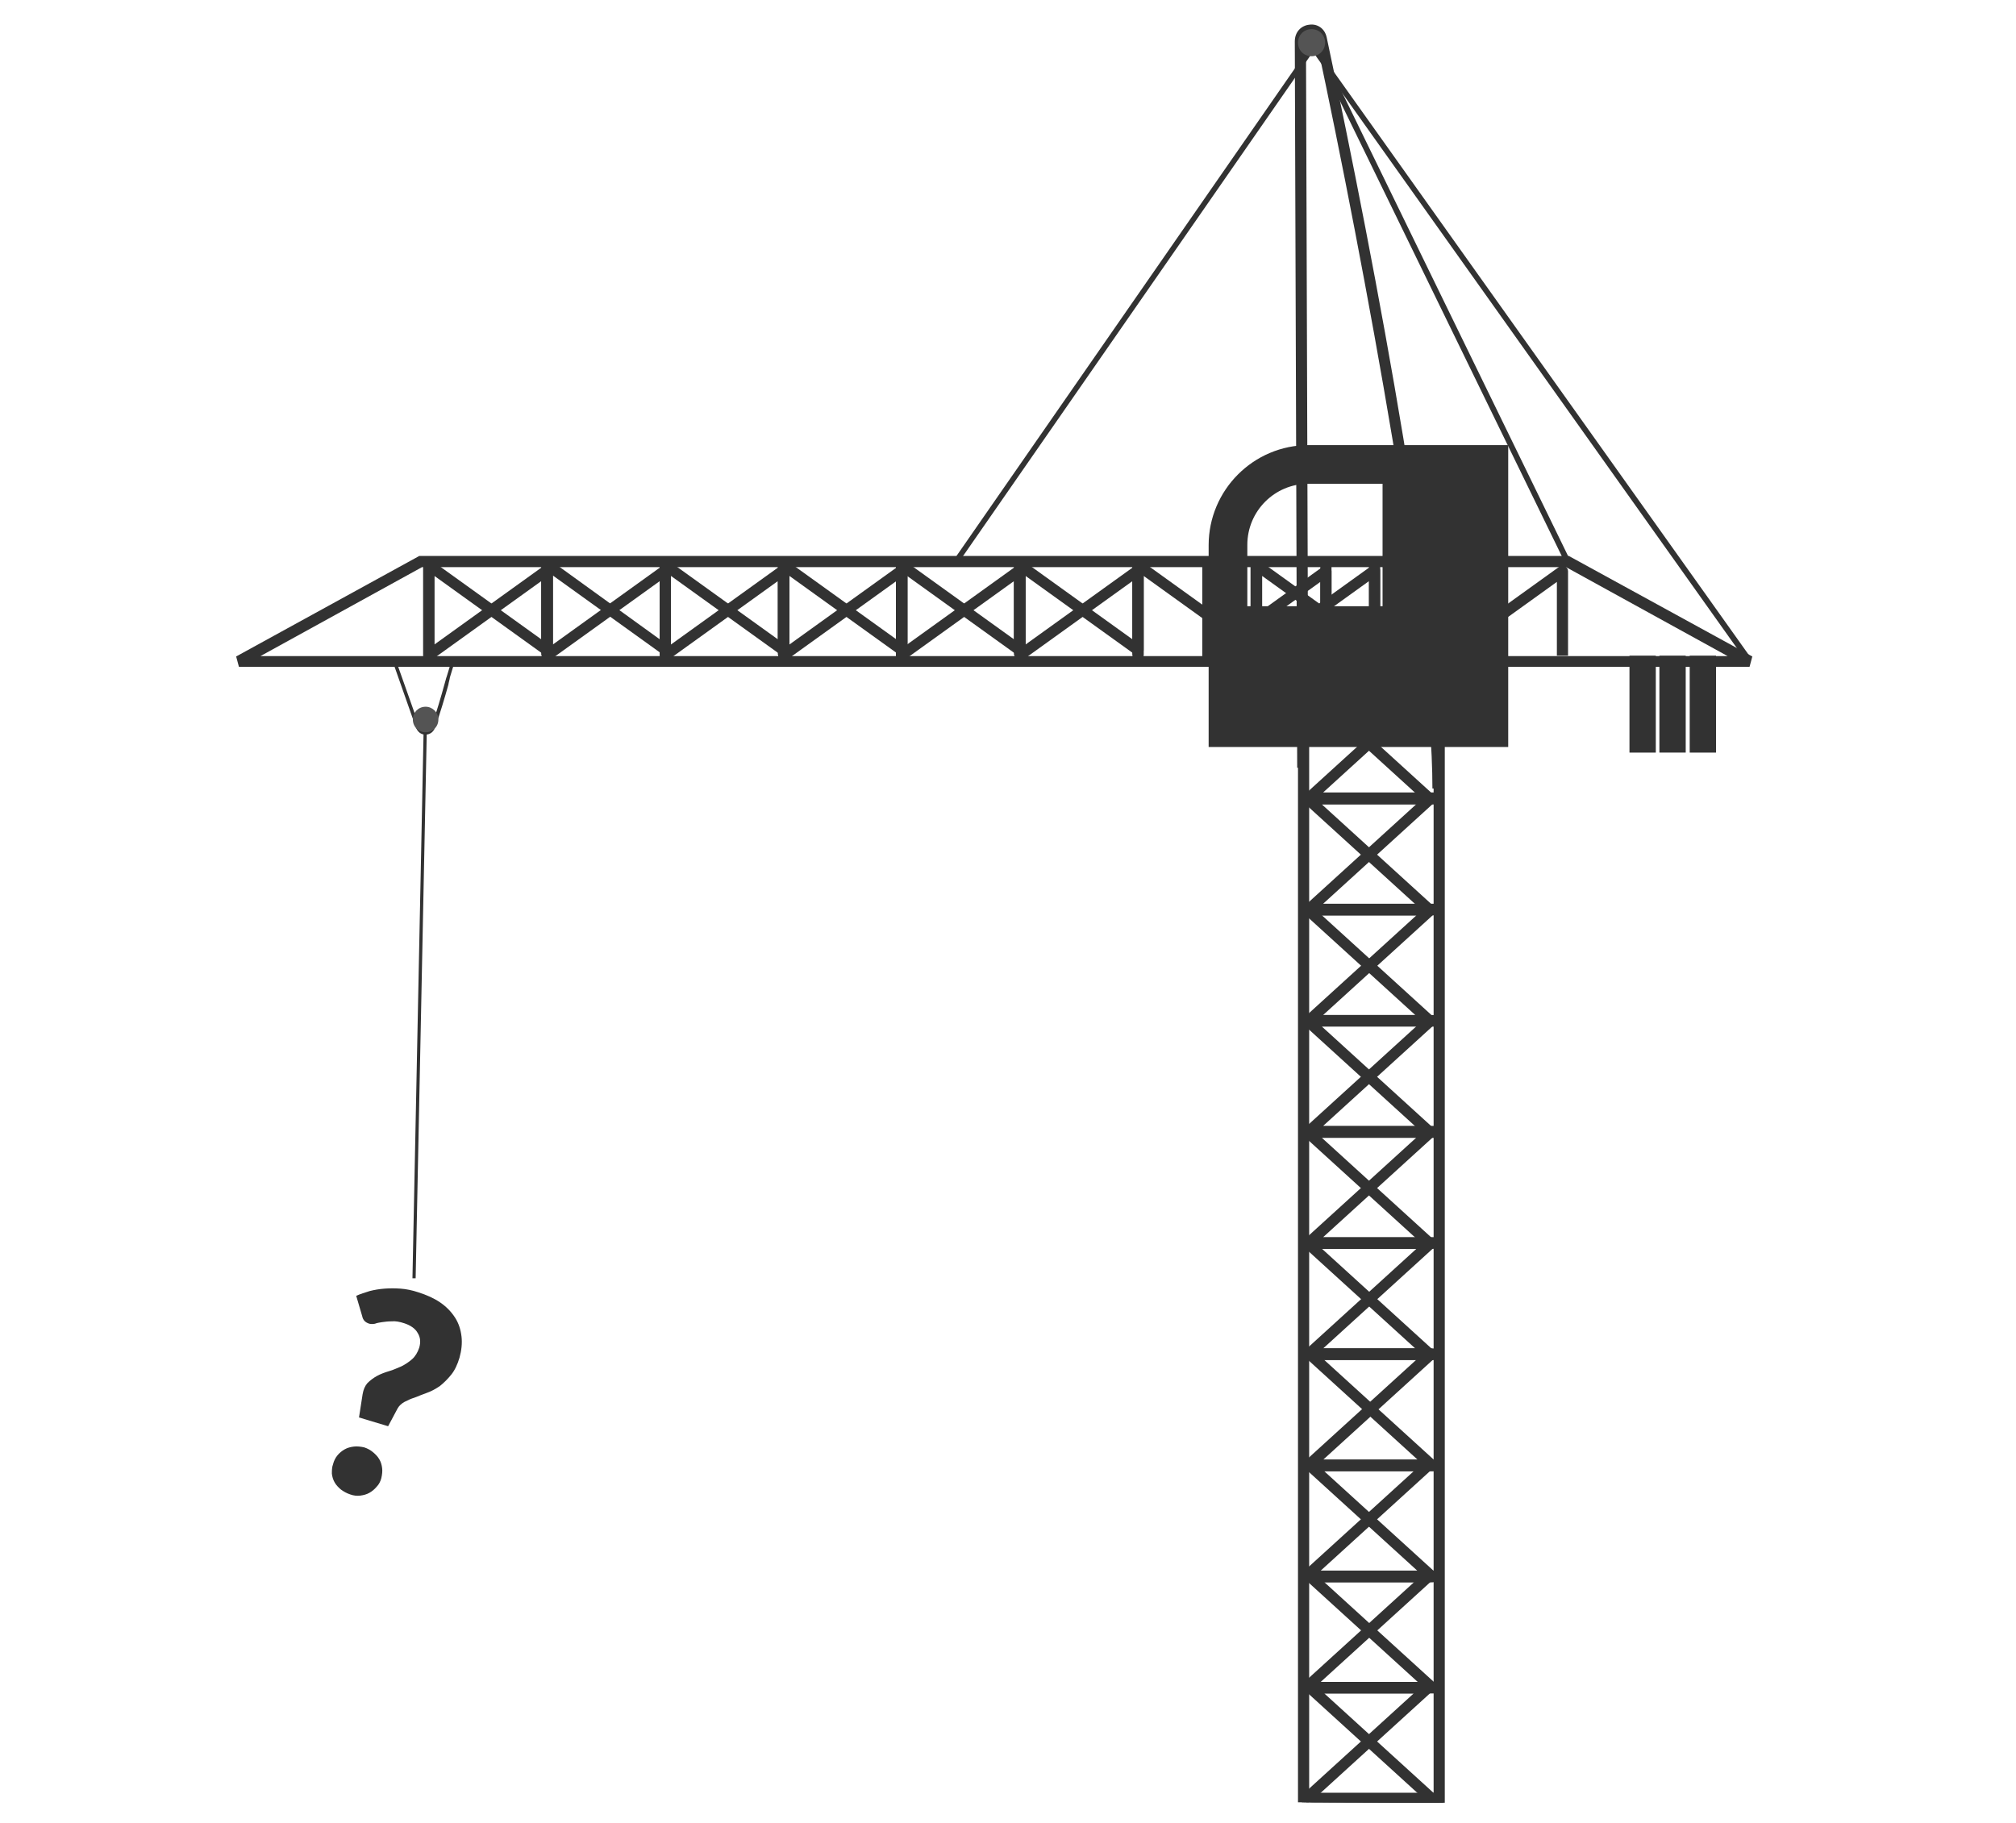 <?xml version="1.0" encoding="utf-8"?>
<!-- Generator: Adobe Illustrator 27.5.0, SVG Export Plug-In . SVG Version: 6.00 Build 0)  -->
<svg version="1.1" id="Layer_1" xmlns="http://www.w3.org/2000/svg" xmlns:xlink="http://www.w3.org/1999/xlink" x="0px" y="0px"
	 viewBox="0 0 505.4 457.1" style="enable-background:new 0 0 505.4 457.1;" xml:space="preserve">
<style type="text/css">
	.st0{fill-rule:evenodd;clip-rule:evenodd;fill:#323232;}
	.st1{fill:#323232;}
	.st2{fill:#545454;}
</style>
<path class="st0" d="M362.2,452V174h-2.8v278C360.4,452,361.3,452,362.2,452z"/>
<path class="st0" d="M328.2,451.9V174h-2.8v277.9C326.3,451.9,327.2,451.9,328.2,451.9z"/>
<path class="st0" d="M359,452L359,452c0.4-0.4,0.6-1,0.4-1.5c-0.2-0.5-0.7-0.9-1.3-0.9h-30.6v2.3C337.5,451.9,348.5,451.9,359,452z"
	/>
<path class="st0" d="M326.4,451.9c10.9,0,23,0.1,34.4,0.1v-2.4h-29.8l27.9-25.4c0.4-0.4,0.6-1,0.4-1.5c-0.2-0.5-0.7-0.9-1.3-0.9
	h-30.6v2.8h27L326.5,450c-0.4,0.4-0.6,1-0.4,1.5C326.2,451.6,326.3,451.8,326.4,451.9z"/>
<path class="st0" d="M359.4,394.8c-0.2-0.5-0.7-0.9-1.3-0.9h-30.6v2.8h27l-27.9,25.4c-0.4,0.4-0.6,1-0.4,1.5
	c0.2,0.5,0.7,0.9,1.3,0.9h33.4v-2.8h-29.8l27.9-25.4C359.4,395.9,359.6,395.3,359.4,394.8z"/>
<path class="st0" d="M359.4,366.9c-0.2-0.5-0.7-0.9-1.3-0.9h-30.6v2.8h27l-27.9,25.4c-0.4,0.4-0.6,1-0.4,1.5
	c0.2,0.5,0.7,0.9,1.3,0.9h33.4v-2.8h-29.8l27.9-25.4C359.4,368,359.6,367.4,359.4,366.9z"/>
<path class="st0" d="M360,339c-0.2-0.5-0.7-0.9-1.3-0.9h-30.6v2.8h27l-27.9,25.4c-0.4,0.4-0.6,1-0.4,1.5c0.2,0.5,0.7,0.9,1.3,0.9
	h33.4V366h-29.8l27.9-25.4C360.1,340.2,360.2,339.6,360,339z"/>
<path class="st0" d="M360,311.2c-0.2-0.5-0.7-0.9-1.3-0.9h-30.6v2.8h27l-27.9,25.4c-0.4,0.4-0.6,1-0.4,1.5c0.2,0.5,0.7,0.9,1.3,0.9
	h33.4v-2.8h-29.8l27.9-25.4C360.1,312.3,360.2,311.7,360,311.2z"/>
<path class="st0" d="M360,283.3c-0.2-0.5-0.7-0.9-1.3-0.9h-30.6v2.8h27l-27.9,25.4c-0.4,0.4-0.6,1-0.4,1.5c0.2,0.5,0.7,0.9,1.3,0.9
	h33.4v-2.8h-29.8l27.9-25.4C360.1,284.4,360.2,283.8,360,283.3z"/>
<path class="st0" d="M360,255.4c-0.2-0.5-0.7-0.9-1.3-0.9h-30.6v2.8h27l-27.9,25.4c-0.4,0.4-0.6,1-0.4,1.5c0.2,0.5,0.7,0.9,1.3,0.9
	h33.4v-2.8h-29.8l27.9-25.4C360.1,256.6,360.2,256,360,255.4z"/>
<path class="st0" d="M360,227.6c-0.2-0.5-0.7-0.9-1.3-0.9h-30.6v2.8h27l-27.9,25.4c-0.4,0.4-0.6,1-0.4,1.5c0.2,0.5,0.7,0.9,1.3,0.9
	h33.4v-2.8h-29.8l27.9-25.4C360.1,228.7,360.2,228.1,360,227.6z"/>
<path class="st0" d="M360,199.7c-0.2-0.5-0.7-0.9-1.3-0.9h-30.6v2.8h27L327.2,227c-0.4,0.4-0.6,1-0.4,1.5c0.2,0.5,0.7,0.9,1.3,0.9
	h33.4v-2.8h-29.8l27.9-25.4C360.1,200.8,360.2,200.2,360,199.7z"/>
<path class="st0" d="M360,171.8c-0.2-0.5-0.7-0.9-1.3-0.9h-30.6v2.8h27l-27.9,25.4c-0.4,0.4-0.6,1-0.4,1.5c0.2,0.5,0.7,0.9,1.3,0.9
	h33.4v-2.8h-29.8l27.9-25.4C360.1,173,360.2,172.4,360,171.8z"/>
<path class="st0" d="M359.7,200.7c-0.2,0.5-0.7,0.9-1.3,0.9h-30.6v-2.8h27l-27.9-25.4c-0.4-0.4-0.6-1-0.4-1.5
	c0.2-0.5,0.7-0.9,1.3-0.9h33.4v2.8h-29.8l27.9,25.4C359.7,199.6,359.9,200.2,359.7,200.7z"/>
<path class="st0" d="M359.7,228.6c-0.2,0.5-0.7,0.9-1.3,0.9h-30.6v-2.8h27l-27.9-25.4c-0.4-0.4-0.6-1-0.4-1.5
	c0.2-0.5,0.7-0.9,1.3-0.9h33.4v2.8h-29.8l27.9,25.4C359.7,227.4,359.9,228,359.7,228.6z"/>
<path class="st0" d="M359.7,256.4c-0.2,0.5-0.7,0.9-1.3,0.9h-30.6v-2.8h27l-27.9-25.4c-0.4-0.4-0.6-1-0.4-1.5
	c0.2-0.5,0.7-0.9,1.3-0.9h33.4v2.8h-29.8l27.9,25.4C359.7,255.3,359.9,255.9,359.7,256.4z"/>
<path class="st0" d="M359.7,284.3c-0.2,0.5-0.7,0.9-1.3,0.9h-30.6v-2.8h27L326.9,257c-0.4-0.4-0.6-1-0.4-1.5
	c0.2-0.5,0.7-0.9,1.3-0.9h33.4v2.8l-29.8,0l27.9,25.4C359.7,283.2,359.9,283.8,359.7,284.3z"/>
<path class="st0" d="M359.7,312.2c-0.2,0.5-0.7,0.9-1.3,0.9h-30.6v-2.8h27l-27.9-25.4c-0.4-0.4-0.6-1-0.4-1.5
	c0.2-0.5,0.7-0.9,1.3-0.9h33.4v2.8h-29.8l27.9,25.4C359.7,311,359.9,311.6,359.7,312.2z"/>
<path class="st0" d="M359.7,340c-0.2,0.5-0.7,0.9-1.3,0.9h-30.6v-2.8h27l-27.9-25.4c-0.4-0.4-0.6-1-0.4-1.5c0.2-0.5,0.7-0.9,1.3-0.9
	h33.4v2.8h-29.8l27.9,25.4C359.7,338.9,359.9,339.5,359.7,340z"/>
<path class="st0" d="M360.3,367.9c-0.2,0.5-0.7,0.9-1.3,0.9h-30.6V366h27l-27.9-25.4c-0.4-0.4-0.6-1-0.4-1.5
	c0.2-0.5,0.7-0.9,1.3-0.9h33.4v2.8h-29.8l27.9,25.4C360.4,366.7,360.5,367.4,360.3,367.9z"/>
<path class="st0" d="M360.3,395.8c-0.2,0.5-0.7,0.9-1.3,0.9h-30.6v-2.8h27l-27.9-25.4c-0.4-0.4-0.6-1-0.4-1.5
	c0.2-0.5,0.7-0.9,1.3-0.9h33.4v2.8h-29.8l27.9,25.4C360.4,394.6,360.5,395.2,360.3,395.8z"/>
<path class="st0" d="M360.3,423.6c-0.2,0.5-0.7,0.9-1.3,0.9h-30.6v-2.8h27l-27.9-25.4c-0.4-0.4-0.6-1-0.4-1.5
	c0.2-0.5,0.7-0.9,1.3-0.9h33.4v2.8h-29.8l27.9,25.4C360.4,422.5,360.5,423.1,360.3,423.6z"/>
<path class="st0" d="M355.4,449.6h-27v2.3c10.1,0,21,0.1,31.5,0.1c0.2-0.1,0.3-0.3,0.4-0.5c0.2-0.5,0.1-1.1-0.4-1.5l-27.9-25.4h29.8
	v-2.8h-33.4c-0.6,0-1.1,0.4-1.3,0.9c-0.2,0.5-0.1,1.1,0.4,1.5L355.4,449.6z"/>
<path class="st0" d="M361.8,452v-2.5h-33.4c-0.6,0-1.1,0.4-1.3,0.9c-0.2,0.5-0.1,1,0.3,1.4C338.4,451.9,350.5,452,361.8,452z"/>
<path class="st0" d="M393.3,139.4H105.1l-45.9,25.2l0.7,2.6h378.7l0.7-2.6L393.3,139.4z M392.6,142.2l40.5,22.3H65.3l40.5-22.3
	H392.6z"/>
<path class="st0" d="M137.7,164.2c0.5-0.2,0.8-0.7,0.8-1.2v-21.2h-2.8v18.5l-27.4-19.7c-0.4-0.3-1-0.3-1.4-0.1
	c-0.5,0.2-0.8,0.7-0.8,1.2v23.2h2.8v-20.5l27.4,19.7C136.7,164.4,137.2,164.4,137.7,164.2z"/>
<path class="st0" d="M167.4,164.2c0.5-0.2,0.8-0.7,0.8-1.2v-21.2h-2.8v18.5L138,140.5c-0.4-0.3-1-0.3-1.4-0.1
	c-0.5,0.2-0.8,0.7-0.8,1.2v23.2h2.8v-20.5l27.4,19.7C166.4,164.4,166.9,164.4,167.4,164.2z"/>
<path class="st0" d="M197,164.2c0.5-0.2,0.8-0.7,0.8-1.2v-21.2h-2.8v18.5l-27.4-19.7c-0.4-0.3-1-0.3-1.4-0.1
	c-0.5,0.2-0.8,0.7-0.8,1.2v23.2h2.8v-20.5l27.4,19.7C195.9,164.4,196.5,164.4,197,164.2z"/>
<path class="st0" d="M226.7,164.2c0.5-0.2,0.8-0.7,0.8-1.2v-21.2h-2.8v18.5l-27.4-19.7c-0.4-0.3-1-0.3-1.4-0.1
	c-0.5,0.2-0.8,0.7-0.8,1.2v23.2h2.8v-20.5l27.4,19.7C225.6,164.4,226.2,164.4,226.7,164.2z"/>
<path class="st0" d="M256.2,164.2c0.5-0.2,0.8-0.7,0.8-1.2v-21.2h-2.8v18.5l-27.4-19.7c-0.4-0.3-1-0.3-1.4-0.1
	c-0.5,0.2-0.8,0.7-0.8,1.2v23.2h2.8v-20.5l27.4,19.7C255.2,164.4,255.8,164.4,256.2,164.2z"/>
<path class="st0" d="M285.9,164.2c0.5-0.2,0.8-0.7,0.8-1.2v-21.2h-2.8v18.5l-27.4-19.7c-0.4-0.3-1-0.3-1.4-0.1
	c-0.5,0.2-0.8,0.7-0.8,1.2v23.2h2.8v-20.5l27.4,19.7C284.9,164.4,285.5,164.4,285.9,164.2z"/>
<path class="st0" d="M315.5,164.2c0.5-0.2,0.8-0.7,0.8-1.2v-21.2h-2.8v18.5l-27.4-19.7c-0.4-0.3-1-0.3-1.4-0.1
	c-0.5,0.2-0.8,0.7-0.8,1.2v23.2h2.8v-20.5l27.4,19.7C314.5,164.4,315.1,164.4,315.5,164.2z"/>
<path class="st0" d="M345.2,164.2c0.5-0.2,0.8-0.7,0.8-1.2v-21.2h-2.8v18.5l-27.4-19.7c-0.4-0.3-1-0.3-1.4-0.1
	c-0.5,0.2-0.8,0.7-0.8,1.2v23.2h2.8v-20.5l27.4,19.7C344.2,164.4,344.8,164.4,345.2,164.2z"/>
<path class="st0" d="M137.7,141.8c0.5,0.2,0.8,0.7,0.8,1.2v21.2h-2.8v-18.5l-27.4,19.7c-0.4,0.3-1,0.3-1.4,0.1
	c-0.5-0.2-0.8-0.7-0.8-1.2v-23.2h2.8v20.5l27.4-19.7C136.7,141.6,137.2,141.6,137.7,141.8z"/>
<path class="st0" d="M167.4,141.8c0.5,0.2,0.8,0.7,0.8,1.2v21.2h-2.8v-18.5L138,165.4c-0.4,0.3-1,0.3-1.4,0.1
	c-0.5-0.2-0.8-0.7-0.8-1.2v-23.2h2.8v20.5l27.4-19.7C166.4,141.6,166.9,141.5,167.4,141.8z"/>
<path class="st0" d="M197,141.8c0.5,0.2,0.8,0.7,0.8,1.2v21.2h-2.8v-18.5l-27.4,19.7c-0.4,0.3-1,0.3-1.4,0.1
	c-0.5-0.2-0.8-0.7-0.8-1.2v-23.2h2.8v20.5l27.4-19.7C195.9,141.6,196.5,141.5,197,141.8z"/>
<path class="st0" d="M226.7,141.8c0.5,0.2,0.8,0.7,0.8,1.2v21.2h-2.8v-18.5l-27.4,19.7c-0.4,0.3-1,0.3-1.4,0.1
	c-0.5-0.2-0.8-0.7-0.8-1.2v-23.2h2.8v20.5l27.4-19.7C225.6,141.6,226.2,141.5,226.7,141.8z"/>
<path class="st0" d="M256.2,141.8c0.5,0.2,0.8,0.7,0.8,1.2v21.2h-2.8v-18.5l-27.4,19.7c-0.4,0.3-1,0.3-1.4,0.1
	c-0.5-0.2-0.8-0.7-0.8-1.2v-23.2h2.8v20.5l27.4-19.7C255.2,141.6,255.8,141.5,256.2,141.8z"/>
<path class="st0" d="M285.9,141.8c0.5,0.2,0.8,0.7,0.8,1.2v21.2h-2.8v-18.5l-27.4,19.7c-0.4,0.3-1,0.3-1.4,0.1
	c-0.5-0.2-0.8-0.7-0.8-1.2v-23.2h2.8v20.5l27.4-19.7C284.9,141.6,285.5,141.5,285.9,141.8z"/>
<path class="st0" d="M345.2,141.8c0.5,0.2,0.8,0.7,0.8,1.2v21.2h-2.8v-18.5l-27.4,19.7c-0.4,0.3-1,0.3-1.4,0.1
	c-0.5-0.2-0.8-0.7-0.8-1.2v-23.2h2.8v20.5l27.4-19.7C344.2,141.6,344.8,141.5,345.2,141.8z"/>
<path class="st0" d="M333,142c0.5,0.2,0.8,0.7,0.8,1.2v21.2H331v-18.5l-27.4,19.7c-0.4,0.3-1,0.3-1.4,0.1c-0.5-0.2-0.8-0.7-0.8-1.2
	v-23.2h2.8v20.5l27.4-19.7C332,141.8,332.5,141.8,333,142z"/>
<path class="st0" d="M362.6,142c0.5,0.2,0.8,0.7,0.8,1.2v21.2h-2.8v-18.5l-27.4,19.7c-0.4,0.3-1,0.3-1.4,0.1
	c-0.5-0.2-0.8-0.7-0.8-1.2v-23.2h2.8v20.5l27.4-19.7C361.5,141.8,362.1,141.8,362.6,142z"/>
<path class="st0" d="M392.3,142c0.5,0.2,0.8,0.7,0.8,1.2v21.2h-2.8v-18.5l-27.4,19.7c-0.4,0.3-1,0.3-1.4,0.1
	c-0.5-0.2-0.8-0.7-0.8-1.2v-23.2h2.8v20.5l27.4-19.7C391.2,141.8,391.8,141.8,392.3,142z"/>
<path class="st0" d="M328.2,6.2c-1.9,0.2-3.6,1.7-3.6,4.2l0.6,182.1l2.8,0l-0.6-182.1c0-0.9,0.5-1.3,1.2-1.4
	c0.6-0.1,1.2,0.2,1.4,1.1c6.1,28.5,13.3,65.4,19.1,100.1c5.8,34.8,10,67.4,10,87.5h2.8c0-20.4-4.3-53.2-10.1-87.9
	C346,74.8,338.7,38,332.6,9.4C332.1,7,330.1,5.9,328.2,6.2z"/>
<path class="st1" d="M430.2,164.4h-6.6v24.3h6.6V164.4z"/>
<path class="st1" d="M422.6,164.4H416v24.3h6.6V164.4z"/>
<path class="st1" d="M415.1,164.4h-6.6v24.3h6.6V164.4z"/>
<path class="st0" d="M103.4,320.5l2.8-137.5l0.8,0l-2.8,137.5L103.4,320.5z"/>
<path class="st0" d="M112.4,171.7c-0.9,3.2-2.1,7.3-3.3,10.6c-0.4,1.3-1.4,1.9-2.5,1.9c-1,0-2-0.7-2.4-2L98.5,166l0.8-0.3l5.7,16.1
	c0.3,1,1,1.4,1.7,1.4c0.6,0,1.3-0.4,1.6-1.3c1.1-3.3,2.3-7.3,3.2-10.6c0.2-0.6,0.3-1.2,0.5-1.7c0.3-0.9,0.5-1.7,0.7-2.3
	c0.1-0.5,0.3-0.9,0.4-1.2c0-0.1,0.1-0.3,0.1-0.3c0,0,0-0.1,0.1-0.1c0,0,0-0.1,0.1-0.1c0,0,0,0,0.1-0.1c0,0,0.1-0.1,0.2-0.1v0.8
	c0.1,0,0.2,0,0.2-0.1c0,0,0.1-0.1,0.1-0.1c0,0,0,0,0,0l0,0c0,0,0,0,0,0s0,0,0,0c0,0.1-0.1,0.2-0.1,0.3c-0.1,0.3-0.2,0.7-0.4,1.2
	c-0.2,0.6-0.4,1.4-0.7,2.3C112.7,170.5,112.5,171,112.4,171.7z"/>
<path class="st2" d="M109.9,180.4c0,1.8-1.4,3.2-3.2,3.2c-1.8,0-3.2-1.4-3.2-3.2c0-1.8,1.4-3.2,3.2-3.2
	C108.4,177.2,109.9,178.6,109.9,180.4z"/>
<path class="st0" d="M329.5,12.5l-89.1,128.4l-1.1-0.8l89.1-128.4L329.5,12.5z"/>
<path class="st0" d="M437.7,165.7L329,12.8l1.1-0.8l108.8,152.9L437.7,165.7z"/>
<path class="st0" d="M329.7,9.3l63.6,130.5l-1.3,0.6L328.4,9.9L329.7,9.3z"/>
<path class="st2" d="M325.4,10.7c0,1.9,1.5,3.4,3.4,3.4c1.9,0,3.4-1.5,3.4-3.4s-1.5-3.4-3.4-3.4C326.9,7.3,325.4,8.8,325.4,10.7z"/>
<path class="st0" d="M328,121.3h40.3v56.2h-55.6v-40.9C312.7,128.2,319.5,121.3,328,121.3z M378.1,111.6v75.7h-75.1v-50.6
	c0-13.8,11.2-25.1,25.1-25.1H378.1z"/>
<path class="st1" d="M307.7,152h61.3v27.8h-61.3V152z"/>
<path class="st1" d="M346.6,179.8v-61.3h22.3v61.3H346.6z"/>
<path class="st1" d="M89.3,324.9c1.1-0.5,2.2-0.8,3.4-1.2c1.2-0.3,2.4-0.5,3.7-0.6c1.3-0.1,2.6-0.1,4,0c1.4,0.1,2.9,0.4,4.4,0.9
	c2.2,0.7,4,1.5,5.6,2.6c1.6,1.1,2.8,2.4,3.7,3.8c0.9,1.4,1.4,3,1.6,4.7c0.2,1.7,0,3.5-0.5,5.3c-0.5,1.7-1.2,3.2-2.1,4.3
	c-0.9,1.1-1.8,2-2.8,2.8c-1,0.7-2.1,1.3-3.2,1.7c-1.1,0.4-2.1,0.8-3.1,1.2c-1,0.3-1.8,0.7-2.6,1.1c-0.7,0.4-1.3,0.9-1.7,1.6
	l-2.4,4.5l-7.3-2.2l0.9-5.8c0.2-1.2,0.6-2.1,1.2-2.8c0.7-0.7,1.5-1.3,2.4-1.8c0.9-0.5,2-0.9,3-1.2c1.1-0.3,2.1-0.8,3.1-1.2
	c1-0.5,1.9-1.1,2.7-1.8c0.8-0.7,1.4-1.7,1.8-2.9c0.4-1.4,0.3-2.6-0.4-3.7c-0.6-1.1-1.8-1.9-3.3-2.4c-1.2-0.4-2.3-0.6-3.2-0.5
	c-0.9,0-1.7,0.1-2.4,0.2c-0.7,0.1-1.3,0.2-1.8,0.4c-0.5,0.1-1,0.1-1.4,0c-1-0.3-1.6-0.9-1.8-1.9L89.3,324.9z M83.5,367.1
	c0.2-0.8,0.6-1.6,1.1-2.2c0.5-0.6,1.1-1.1,1.8-1.5c0.7-0.4,1.5-0.6,2.3-0.7c0.8-0.1,1.7,0,2.6,0.2c0.9,0.3,1.6,0.7,2.2,1.2
	c0.6,0.5,1.2,1.1,1.6,1.8c0.4,0.7,0.6,1.4,0.7,2.2c0.1,0.8,0,1.6-0.2,2.5c-0.2,0.8-0.6,1.6-1.2,2.2c-0.5,0.6-1.1,1.1-1.8,1.5
	c-0.7,0.4-1.5,0.6-2.3,0.7c-0.8,0.1-1.7,0-2.5-0.3c-0.9-0.3-1.6-0.7-2.3-1.2c-0.6-0.5-1.2-1.1-1.6-1.8c-0.4-0.7-0.6-1.4-0.7-2.2
	C83.2,368.7,83.2,367.9,83.5,367.1z"/>
</svg>
